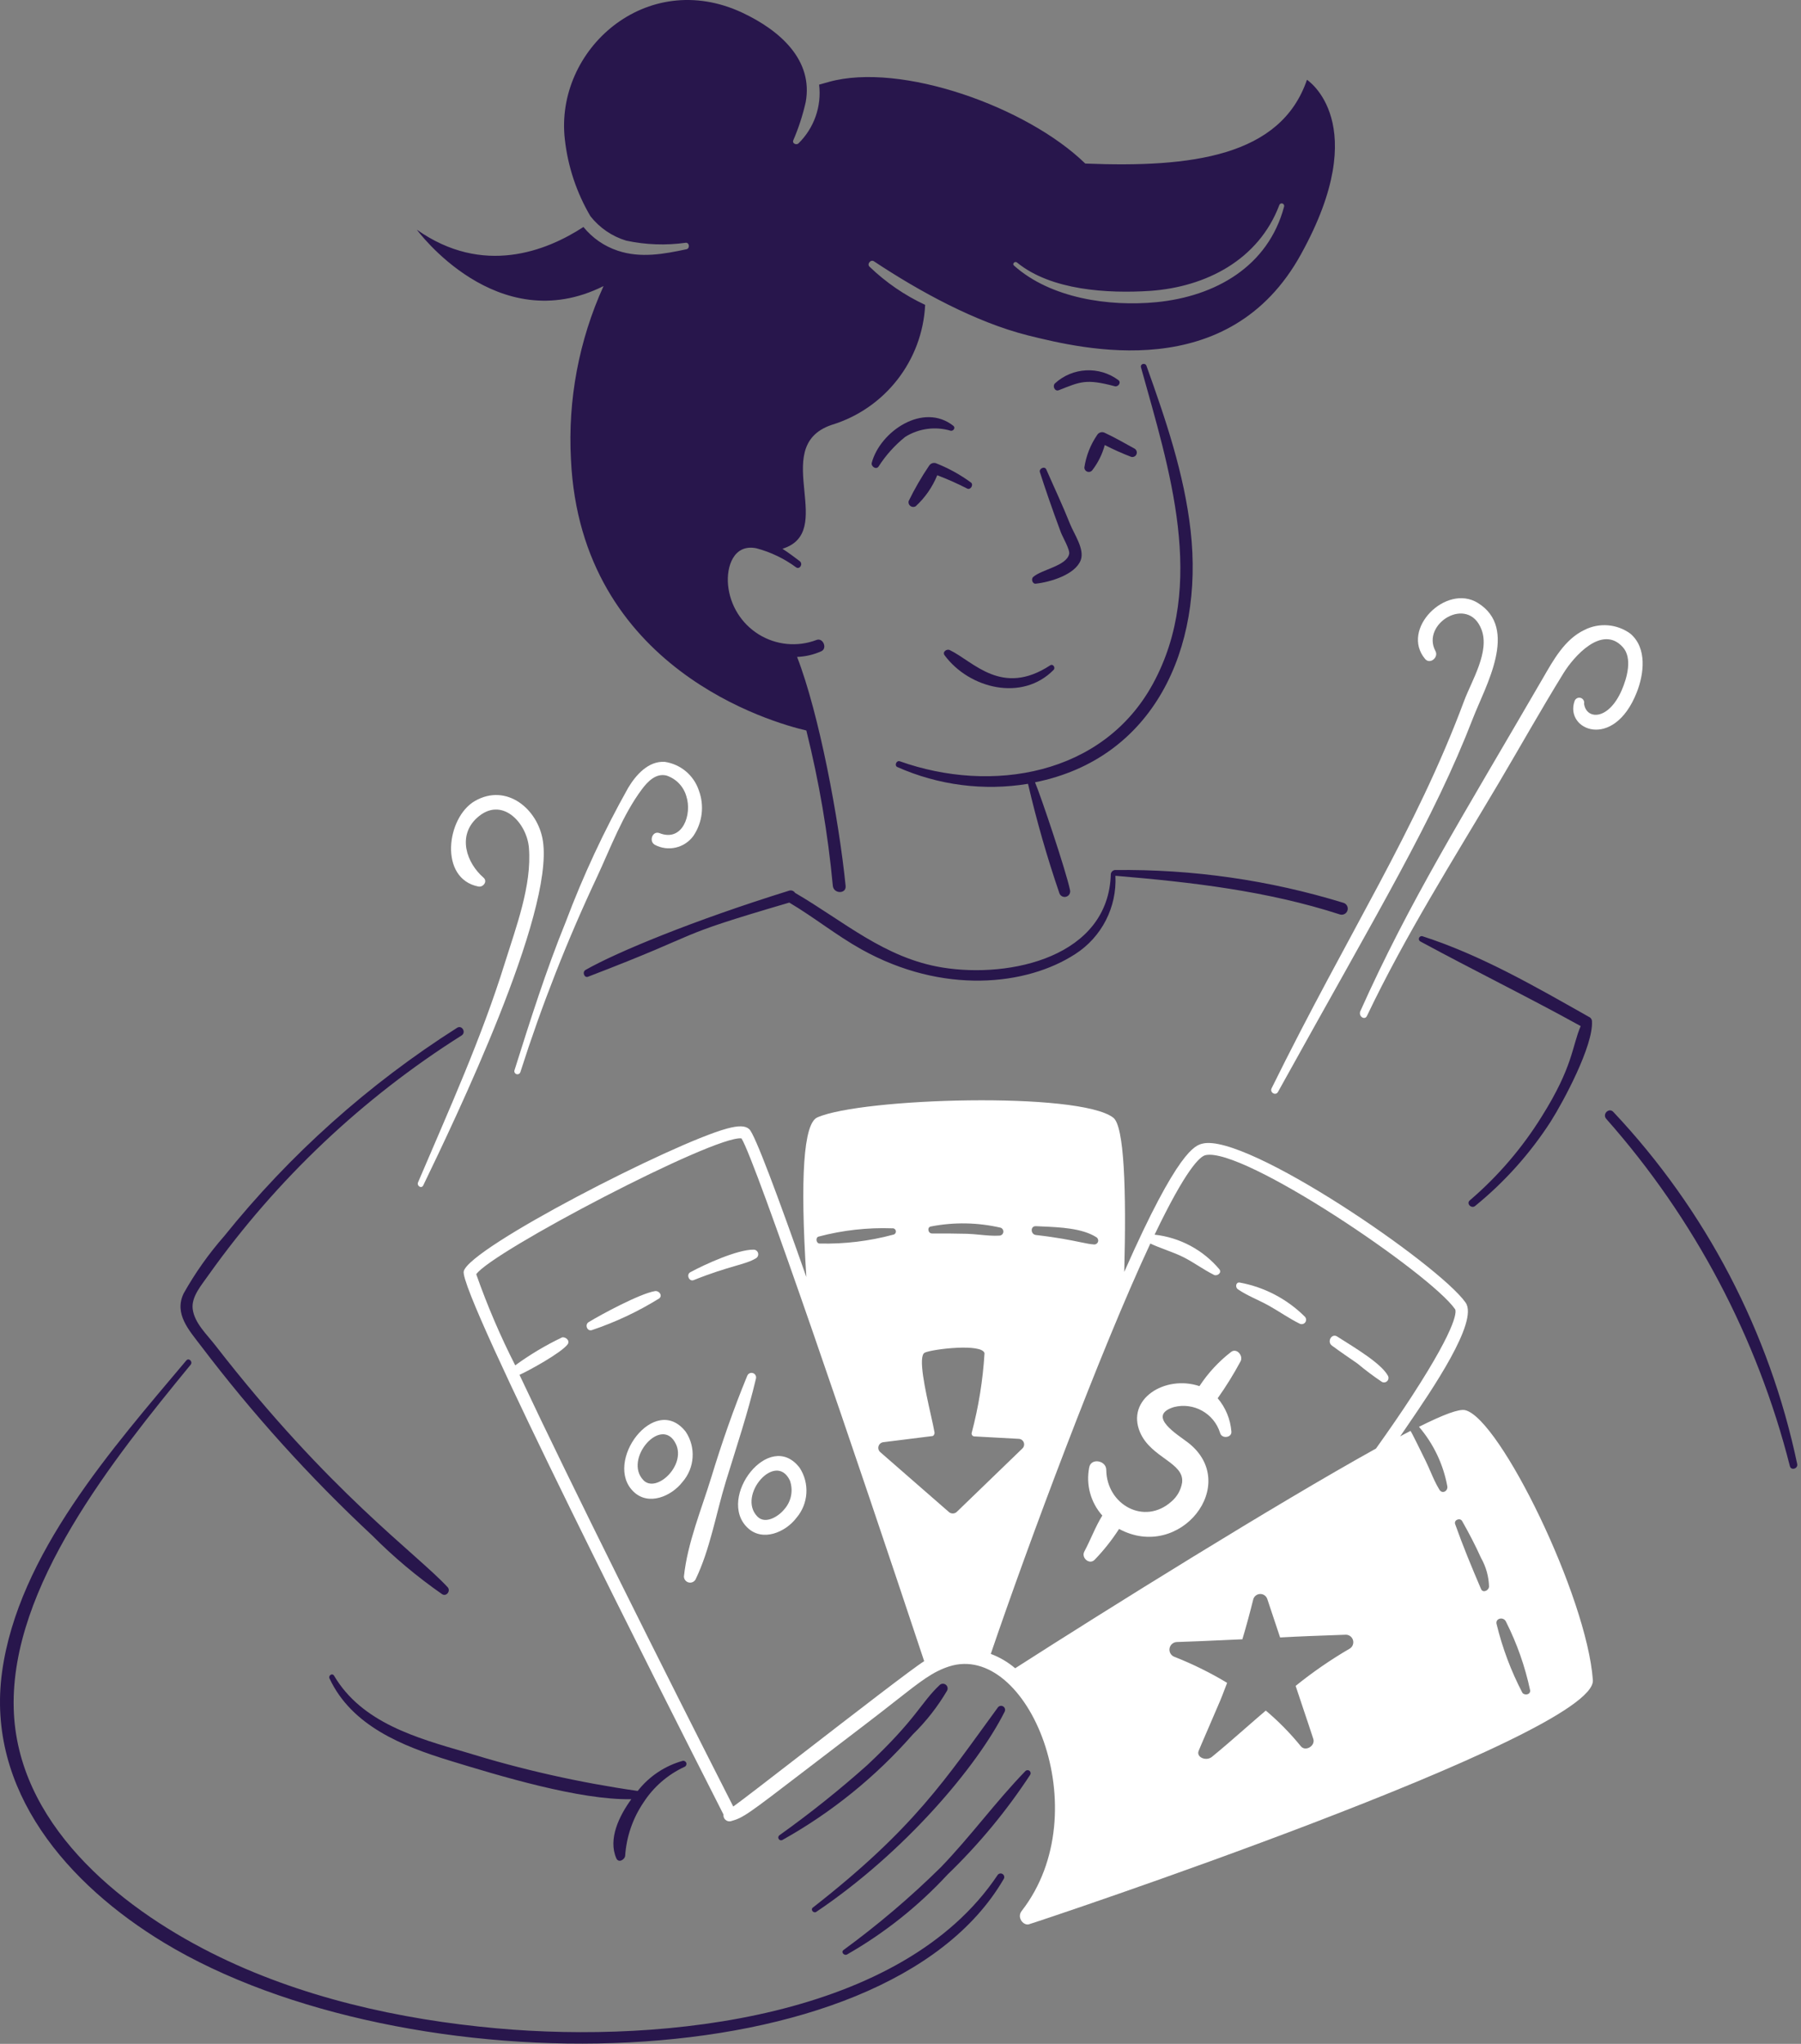 <svg width="335" height="380" viewBox="0 0 335 380" fill="none" xmlns="http://www.w3.org/2000/svg">
<rect x="0" y="0" width="335" height="380" fill="#808080" stroke="none"/>
<g id="streamline-using-discount-coupons-3-shopping-400x400">
<path id="Path" d="M122.627 241.402C123.299 240.83 122.569 239.92 121.827 240.044C119.007 240.52 111.811 244.392 109.479 245.822C108.743 246.272 109.199 247.586 110.103 247.294C114.491 245.819 118.693 243.842 122.627 241.402V241.402Z" fill="white"/>
<path id="Path_2" d="M129.027 238.002C135.827 235.282 138.645 235.156 140.639 233.924C140.961 233.72 141.11 233.328 141.005 232.962C140.9 232.595 140.566 232.341 140.185 232.338C137.185 232.296 131.039 235.1 128.403 236.538C127.601 236.962 128.177 238.338 129.027 238.002Z" fill="white"/>
<path id="Path_3" d="M230.245 239.698C232.019 240.918 234.097 241.68 236.023 242.756C237.949 243.832 239.767 245.124 241.743 246.098C242.101 246.285 242.541 246.184 242.782 245.859C243.022 245.535 242.99 245.084 242.707 244.796C239.401 241.504 235.174 239.292 230.585 238.452C229.847 238.35 229.741 239.35 230.245 239.698Z" fill="white"/>
<path id="Path_4" d="M247.747 250.176C249.315 251.334 250.929 252.428 252.505 253.518C253.955 254.731 255.468 255.865 257.037 256.918C257.362 257.096 257.765 257.038 258.027 256.777C258.289 256.515 258.347 256.111 258.169 255.786C256.921 253.498 252.195 250.688 248.711 248.48C247.701 247.838 246.773 249.456 247.747 250.176Z" fill="white"/>
<path id="Path_5" d="M223.109 257.71C216.685 255.568 209.405 260.144 212.063 266.31C214.117 271.08 220.345 271.934 219.879 275.654C219.658 277.024 218.955 278.269 217.897 279.166C212.843 283.684 205.833 279.734 205.775 273.276C205.761 271.52 202.931 271.008 202.603 272.822C201.962 276.023 202.864 279.339 205.039 281.772C203.737 283.868 202.863 286.29 201.697 288.456C201.061 289.638 202.655 290.998 203.623 289.986C205.316 288.231 206.834 286.314 208.155 284.264C219.483 290.364 230.871 275.924 221.013 268.234C219.137 266.772 213.137 263.234 218.351 261.608C222.043 260.665 225.825 262.783 226.951 266.422C227.239 267.554 229.173 267.328 229.047 266.14C228.865 263.866 227.974 261.707 226.499 259.966C228.056 257.772 229.475 255.483 230.747 253.112C231.315 252.094 230.053 250.546 228.991 251.356C226.69 253.132 224.702 255.279 223.109 257.71Z" fill="white"/>
<path id="Path_6" d="M138.995 255.784C136.449 261.958 134.287 268.184 132.313 274.646C130.493 280.59 127.867 286.876 127.215 293.11C127.224 293.628 127.576 294.076 128.077 294.208C128.577 294.34 129.104 294.122 129.367 293.676C132.097 288.046 133.189 281.376 135.031 275.382C136.983 269.028 139.101 262.734 140.631 256.238C140.701 255.808 140.436 255.395 140.017 255.278C139.597 255.162 139.157 255.38 138.995 255.784V255.784Z" fill="white"/>
<path id="Shape" fill-rule="evenodd" clip-rule="evenodd" d="M148.115 282.236C146.075 284.898 141.839 286.7 139.053 284.048C133.243 278.518 143.127 265.578 148.739 272.89C150.638 275.796 150.384 279.609 148.115 282.236ZM140.869 281.95C142.345 283.476 144.785 281.956 145.853 280.648L145.849 280.65C147.175 279.193 147.591 277.123 146.929 275.266C144.297 269.728 137.069 278.028 140.869 281.95Z" fill="white"/>
<path id="Shape_2" fill-rule="evenodd" clip-rule="evenodd" d="M117.871 277.36C112.119 271.886 121.825 258.822 127.557 266.202C129.483 269.101 129.227 272.931 126.933 275.548C124.871 278.196 120.657 280.012 117.871 277.36ZM125.743 268.518C123.147 262.962 115.883 271.28 119.683 275.202H119.681C122.061 277.672 127.597 272.5 125.743 268.518Z" fill="white"/>
<path id="Path_7" d="M221.465 98.66C220.265 88.06 216.815 77.968 213.253 68.018C213.029 67.394 212.053 67.618 212.233 68.302C217.465 87.136 224.529 108.688 214.443 127.152C205.157 144.152 184.443 147.606 167.373 141.538C166.749 141.316 166.297 142.338 166.921 142.614C174.544 145.999 182.989 147.082 191.219 145.73C192.819 152.603 194.766 159.389 197.053 166.064C197.231 166.584 197.785 166.873 198.313 166.722C198.841 166.572 199.158 166.034 199.035 165.498C198.345 162.098 193.541 147.808 192.521 145.446C214.533 141.044 223.941 120.646 221.465 98.66Z" fill="#28164C"/>
<path id="Path_8" d="M192.183 107.27C191.731 107.67 192.069 108.63 192.691 108.516C195.291 108.234 199.983 106.868 201.019 104.156C201.799 102.112 199.777 99.282 199.035 97.414C197.685 94.014 196.089 90.644 194.617 87.276C194.323 86.602 193.217 87.104 193.429 87.786C194.381 90.738 195.607 94.364 197.337 99C197.631 99.79 199.093 102.286 198.865 103.022C198.357 105.232 193.775 105.862 192.183 107.27Z" fill="#28164C"/>
<path id="Path_9" d="M176.663 120.864C176.091 120.59 175.241 121.208 175.699 121.828C180.299 128.038 190.143 130.494 195.977 124.546C196.377 124.146 195.867 123.36 195.353 123.696C186.333 129.602 181.095 123.002 176.663 120.864Z" fill="#28164C"/>
<path id="Path_10" d="M174.283 86.202C173.765 85.918 173.114 86.094 172.811 86.602C171.39 88.699 170.12 90.895 169.011 93.172C168.932 93.515 169.064 93.873 169.347 94.082C169.63 94.291 170.01 94.313 170.315 94.136C172.066 92.531 173.439 90.558 174.335 88.358C176.246 89.085 178.116 89.917 179.935 90.85C180.563 91.126 181.125 90.114 180.615 89.718C178.661 88.284 176.534 87.102 174.283 86.202V86.202Z" fill="#28164C"/>
<path id="Path_11" d="M204.077 80.876C202.832 82.689 202.018 84.761 201.697 86.936C201.704 87.269 201.909 87.565 202.218 87.689C202.526 87.812 202.879 87.739 203.113 87.502C204.219 86.093 205.029 84.475 205.493 82.744C207.095 83.567 208.74 84.301 210.421 84.944C210.824 85.046 211.24 84.835 211.397 84.45C211.553 84.065 211.402 83.623 211.043 83.414C209.219 82.414 207.377 81.344 205.493 80.47C204.988 80.209 204.367 80.387 204.077 80.876V80.876Z" fill="#28164C"/>
<path id="Path_12" d="M162.157 86.03C161.975 86.706 162.937 87.38 163.403 86.766C164.75 84.656 166.433 82.781 168.387 81.216C170.91 79.651 173.981 79.239 176.827 80.082C177.337 80.192 177.781 79.528 177.337 79.176C171.729 74.734 163.711 80.226 162.157 86.03Z" fill="#28164C"/>
<path id="Path_13" d="M196.203 71.304C195.741 71.804 196.203 72.838 196.939 72.55C200.995 70.95 201.977 70.384 207.361 71.812C207.987 71.978 208.611 71.128 208.041 70.68C204.459 68.013 199.485 68.275 196.203 71.304V71.304Z" fill="#28164C"/>
<path id="Path_14" d="M114.641 345.504C115.041 346.41 116.181 345.788 116.283 345.05C116.517 341.503 117.691 338.082 119.683 335.138C121.54 332.257 124.175 329.96 127.283 328.512C127.575 328.417 127.744 328.111 127.669 327.813C127.594 327.515 127.302 327.325 126.999 327.378C123.678 328.3 120.74 330.263 118.617 332.978C107.777 331.425 97.077 329.018 86.617 325.778C77.497 323.118 67.309 320.304 62.147 311.562C61.811 310.992 61.029 311.498 61.297 312.072C65.425 320.872 74.839 324.636 83.557 327.308C92.821 330.146 107.843 334.708 117.429 334.508C115.207 337.574 113.055 341.878 114.641 345.504Z" fill="#28164C"/>
<path id="Path_15" d="M296.119 189.91C296.126 189.537 295.9 189.198 295.553 189.06C285.641 183.46 275.463 177.564 264.569 174.06C264.316 173.998 264.056 174.13 263.956 174.371C263.856 174.612 263.946 174.889 264.169 175.024C274.083 180.396 284.169 185.332 294.019 190.77C292.387 194.58 292.619 198.29 286.769 207.592C283.139 213.439 278.63 218.693 273.401 223.168C272.665 223.792 273.741 224.812 274.421 224.188C279.878 219.744 284.602 214.469 288.421 208.556C290.851 204.738 296.373 194.402 296.119 189.91Z" fill="#28164C"/>
<path id="Path_16" d="M249.957 167.876C236.162 163.632 221.789 161.569 207.357 161.76C206.98 161.823 206.684 162.119 206.621 162.496C206.221 177.86 187.985 181.938 175.299 179.884C164.539 178.142 156.957 171.276 147.889 166.002C147.653 165.618 147.18 165.452 146.755 165.602C129.055 171.1 114.699 177.028 108.919 180.33C108.235 180.72 108.693 181.916 109.429 181.576C132.471 172.746 123.807 174.554 146.813 167.812C151.401 170.53 155.533 173.876 160.179 176.478C175.379 184.984 190.979 183.25 199.999 177.384C204.922 174.225 207.775 168.67 207.475 162.828C221.635 164.016 235.675 165.628 249.275 170.028C249.858 170.183 250.46 169.853 250.643 169.278C250.825 168.703 250.523 168.086 249.957 167.876Z" fill="#28164C"/>
<path id="Path_17" d="M69.213 285.464C73.218 289.493 77.578 293.152 82.241 296.396C83.041 296.902 83.887 295.77 83.261 295.092C77.367 288.724 61.323 277.542 40.043 250.12C38.459 248.078 36.181 245.986 35.843 243.38C35.551 241.058 37.551 238.854 38.843 236.98C51.474 219.244 67.444 204.141 85.857 192.518C86.761 191.948 85.927 190.498 85.007 191.102C68.544 201.558 53.91 214.645 41.687 229.842C38.81 233.118 36.285 236.687 34.153 240.49C32.341 244.29 35.183 247.336 37.381 250.234C46.966 262.865 57.616 274.652 69.213 285.464V285.464Z" fill="#28164C"/>
<path id="Path_18" d="M334.295 272.202C329.134 247.644 317.295 224.986 300.083 206.724C299.293 205.874 297.977 207.124 298.781 208.028C315.153 226.521 326.864 248.662 332.935 272.602C333.157 273.456 334.461 273.06 334.295 272.202Z" fill="#28164C"/>
<path id="Path_19" d="M185.557 348.618C167.915 374.996 123.995 379.966 92.383 377.11C74.257 375.472 55.731 371.342 39.365 363.11C21.801 354.284 3.077 338.81 2.549 317.57C1.989 295.012 20.993 271.38 35.457 253.734C35.917 253.174 35.131 252.386 34.657 252.934C20.963 269.212 3.411 288.962 0.389 310.822C-2.661 332.93 12.671 350.402 30.527 361.202C75.223 388.224 164.491 387.514 186.687 349.364C186.893 349.052 186.807 348.632 186.495 348.426C186.183 348.22 185.763 348.306 185.557 348.618Z" fill="#28164C"/>
<path id="Path_20" d="M190.709 329.304C185.185 334.998 180.509 341.468 174.963 347.202C169.324 352.754 163.285 357.884 156.895 362.552C156.383 362.952 157.007 363.628 157.517 363.402C164.491 359.425 170.814 354.401 176.265 348.506C182.057 342.924 187.205 336.712 191.615 329.984C191.775 329.734 191.715 329.403 191.477 329.224C191.24 329.046 190.905 329.081 190.709 329.304V329.304Z" fill="#28164C"/>
<path id="Path_21" d="M151.173 354.68C150.727 355.028 151.287 355.756 151.797 355.48C168.335 344.37 181.797 328.35 186.857 318.268C187.061 317.909 186.935 317.452 186.575 317.248C186.216 317.045 185.759 317.171 185.555 317.53C175.917 330.69 170.117 339.894 151.173 354.68Z" fill="#28164C"/>
<path id="Path_22" d="M174.793 313.274C171.257 316.59 170.541 319.522 161.313 328.172C156.114 332.805 150.668 337.153 144.999 341.198C144.77 341.349 144.697 341.651 144.831 341.89C144.965 342.129 145.261 342.224 145.509 342.106C154.672 336.99 162.891 330.342 169.809 322.45C172.27 320.041 174.403 317.317 176.153 314.35C176.364 313.974 176.271 313.5 175.932 313.232C175.594 312.964 175.111 312.982 174.793 313.274V313.274Z" fill="#28164C"/>
<path id="Path_23" d="M78.729 220.384C84.653 208.106 103.021 169.952 100.989 156.384C100.099 150.434 94.241 145.55 88.359 148.908C83.025 151.952 81.603 163.366 88.981 164.824C89.887 165.002 90.733 163.866 89.945 163.182C86.759 160.422 85.065 155.414 88.699 152.08C93.277 147.88 97.995 152.928 98.383 157.63C98.961 164.596 95.953 172.472 93.909 179.03C89.557 193.03 83.509 206.344 77.767 219.812C77.479 220.494 78.399 221.068 78.729 220.384Z" fill="white"/>
<path id="Path_24" d="M96.799 199.312C100.758 186.91 105.526 174.781 111.071 163.002C113.549 157.67 115.853 151.478 119.397 146.746C120.465 145.322 121.997 143.694 123.985 144.196C125.775 144.791 127.153 146.234 127.667 148.048C128.761 151.384 126.991 156.594 122.683 154.902C121.381 154.39 120.645 156.372 121.777 157.054C124.25 158.385 127.325 157.683 128.977 155.412C130.66 152.929 131.039 149.785 129.995 146.972C129.057 144.142 126.603 142.082 123.653 141.648C120.591 141.448 118.281 144.088 116.853 146.462C112.355 154.465 108.472 162.797 105.237 171.388C101.569 180.4 98.637 189.672 95.721 198.916C95.631 199.113 95.658 199.344 95.793 199.514C95.927 199.684 96.145 199.764 96.358 199.722C96.57 199.679 96.741 199.521 96.799 199.312Z" fill="white"/>
<path id="Path_25" d="M237.721 203.002C256.611 168.89 266.675 152.424 273.973 133.56C276.295 127.56 282.585 116.844 274.879 112.092C268.991 108.462 260.427 116.972 265.079 122.514C265.983 123.592 267.641 122.226 267.005 121.042C264.283 115.972 273.073 110.56 275.559 117.02C277.159 121.154 273.743 126.536 272.329 130.332C263.309 154.532 250.831 173.332 236.529 202.332C236.141 203.11 237.279 203.802 237.721 203.002Z" fill="white"/>
<path id="Path_26" d="M254.261 188.89C261.389 173.936 270.357 159.782 278.787 145.56C282.813 138.76 286.693 131.838 290.851 125.112C292.711 122.112 297.977 116.06 301.839 120.298C303.703 122.342 302.625 126.072 301.669 128.284C299.201 133.998 295.059 133.854 294.647 130.834C294.753 130.362 294.474 129.889 294.009 129.754C293.544 129.619 293.054 129.869 292.891 130.324C290.969 135.702 300.155 139.616 304.445 128.738C305.789 125.338 306.417 120.482 303.255 117.806C300.76 115.988 297.454 115.725 294.703 117.126C291.023 118.884 288.935 122.74 286.999 126.076C271.835 152.202 262.199 167.522 253.015 188.04C252.675 189.002 253.857 189.736 254.261 188.89Z" fill="white"/>
<path id="Shape_3" fill-rule="evenodd" clip-rule="evenodd" d="M201.867 30.408C221.579 31.202 238.231 29.106 243.103 14.832C243.103 14.832 255.507 22.818 242.021 47.222C228.641 71.612 201.418 64.883 191.256 62.371L191.157 62.346C181.409 59.886 170.971 54.158 162.557 48.582C161.935 48.174 161.201 49.136 161.757 49.602C164.788 52.513 168.277 54.905 172.085 56.682C171.576 67.048 164.613 75.977 154.685 78.998C148.617 81.06 149.13 86.284 149.622 91.295C150.082 95.983 150.524 100.484 145.539 102.03C146.695 102.772 147.779 103.588 148.739 104.318C149.417 104.826 148.795 105.906 148.115 105.506C145.889 103.859 143.372 102.649 140.695 101.938C136.503 101.088 135.087 105.28 135.427 108.792C135.799 112.563 137.905 115.946 141.124 117.945C144.343 119.943 148.308 120.331 151.853 118.992C153.099 118.486 153.949 120.576 152.759 121.086C151.342 121.723 149.815 122.078 148.263 122.134C152.345 132.632 156.041 152.284 157.291 164.7C157.461 166.23 155.081 166.23 154.913 164.7C154.001 154.961 152.353 145.305 149.985 135.814C143.867 134.402 108.013 124.428 106.201 85.402C105.602 74.333 107.682 63.283 112.263 53.188C92.439 63.1 77.541 42.71 77.541 42.71C89.833 51.376 101.671 46.674 108.525 42.2C110.19 44.257 112.412 45.79 114.925 46.618C119.171 48.034 123.475 47.24 127.725 46.334C128.355 46.154 128.235 45.078 127.555 45.134C123.86 45.655 120.101 45.52 116.453 44.734C113.833 43.935 111.52 42.354 109.825 40.202C107.253 35.834 105.632 30.972 105.067 25.934C103.143 9.28 120.191 -6.012 138.089 2.366C145.209 5.716 151.271 11.222 149.871 18.966C149.32 21.413 148.543 23.802 147.549 26.104C147.323 26.67 148.111 27.018 148.511 26.67C151.424 23.823 152.847 19.783 152.363 15.738C152.719 15.641 153.073 15.54 153.417 15.442C153.677 15.368 153.93 15.296 154.175 15.228C167.583 11.498 191.049 19.872 201.867 30.408ZM188.613 49.38C195.467 55.5 206.343 57.03 215.121 56.18C226.053 55.104 235.909 49.552 238.855 38.392C238.918 38.142 238.765 37.889 238.515 37.826C238.265 37.764 238.012 37.916 237.949 38.166C234.097 48.304 224.355 53.346 213.933 54.082C206.059 54.592 195.521 54.002 189.181 48.814C188.775 48.484 188.213 49.042 188.613 49.38Z" fill="#28164C"/>
<path id="Shape_4" fill-rule="evenodd" clip-rule="evenodd" d="M263.943 265.274C268.587 262.952 271.423 261.902 272.557 262.184C279.025 263.802 295.191 296.89 296.285 312.376C297.011 322.69 191.897 357.69 191.611 357.69C190.479 358.256 189.059 356.554 190.025 355.31C204.447 336.778 191.145 305.146 176.545 309.828C173.501 310.805 171.261 312.564 166.58 316.238C165.02 317.462 163.19 318.899 160.969 320.59C156.402 324.067 152.78 326.841 149.881 329.062C138.903 337.47 138.281 337.946 135.933 338.602C135.574 338.683 135.199 338.583 134.928 338.334C134.657 338.086 134.524 337.721 134.573 337.356C134.292 336.801 133.806 335.842 133.145 334.54C124.422 317.356 85.276 240.242 86.259 236.356C87.375 231.938 125.097 212.61 135.141 209.848C137.459 209.21 138.699 209.29 139.389 209.962C140.459 210.996 144.721 222.478 149.989 237.432C148.799 218.854 149.475 208.88 152.027 207.752C160.283 204.11 200.787 202.918 207.083 207.808C209.121 209.394 209.521 221.176 209.121 236.47C219.147 213.756 222.319 212.962 223.679 212.624C231.831 210.59 267.705 235.144 272.617 242.19C275.066 245.704 266.309 258.483 261.689 265.225L261.689 265.225C261.226 265.901 260.804 266.517 260.439 267.056C260.849 266.817 261.238 266.619 261.619 266.425C261.87 266.297 262.117 266.171 262.365 266.036C262.532 266.203 264.278 269.77 264.914 271.069L264.916 271.072C265.042 271.33 265.124 271.497 265.141 271.53C265.482 272.215 265.785 272.913 266.088 273.61C266.587 274.759 267.084 275.903 267.741 276.968C268.261 277.812 269.343 277.248 269.215 276.344C268.466 272.254 266.647 268.435 263.943 265.274ZM193.88 228.027L193.88 228.027L193.88 228.027L193.88 228.027C193.468 228.009 193.071 227.992 192.691 227.972C191.615 227.918 191.673 229.5 192.687 229.616C196.663 230.065 199.152 230.578 200.881 230.935C202.015 231.169 202.822 231.336 203.507 231.372C203.845 231.391 204.151 231.175 204.246 230.851C204.342 230.527 204.201 230.179 203.907 230.012C201.292 228.351 197.155 228.17 193.88 228.027ZM173.151 228.03C177.442 227.194 181.862 227.271 186.121 228.256C186.459 228.371 186.671 228.706 186.63 229.061C186.589 229.416 186.306 229.694 185.951 229.728C184.717 229.807 183.482 229.686 182.26 229.567C181.464 229.489 180.673 229.412 179.891 229.39C177.806 229.332 175.667 229.332 173.579 229.332L173.377 229.332C172.585 229.332 172.413 228.136 173.157 228.03H173.151ZM165.957 228.37C161.357 228.209 156.758 228.723 152.307 229.898C151.623 230.052 151.797 231.214 152.477 231.202C157.082 231.308 161.679 230.754 166.127 229.558C166.455 229.511 166.683 229.208 166.636 228.879C166.589 228.551 166.285 228.323 165.957 228.37ZM136.391 335.874C123.419 310.386 106.427 276.458 96.629 255.614C98.309 254.866 104.357 251.556 105.577 249.95C106.091 249.274 105.235 248.516 104.557 248.648C101.497 250.111 98.577 251.852 95.835 253.848C93.049 248.368 90.627 242.711 88.585 236.912C91.407 232.754 132.927 211.026 137.919 211.65C140.519 215.728 159.387 271.18 171.905 308.85C169.952 310.035 158.675 318.75 149.294 325.999L149.294 325.999C143.044 330.829 137.637 335.008 136.391 335.874ZM176.485 281.102C176.902 281.483 177.54 281.483 177.957 281.102L190.151 269.324C190.47 269.038 190.581 268.586 190.43 268.185C190.28 267.784 189.899 267.516 189.471 267.51L181.201 267.058C181.044 267.042 180.903 266.956 180.815 266.825C180.728 266.693 180.704 266.53 180.749 266.378C182.029 261.541 182.826 256.589 183.127 251.594C182.701 249.736 173.565 250.796 172.025 251.482C170.687 252.078 172.129 258.533 173.131 263.012C173.442 264.403 173.71 265.603 173.839 266.378C173.839 266.628 173.675 267 173.385 267L164.323 268.134C163.898 268.176 163.54 268.47 163.416 268.879C163.292 269.288 163.426 269.732 163.757 270.002L176.485 281.102ZM251.025 306.534C247.513 308.581 244.161 310.891 240.999 313.444C241.498 314.966 242.009 316.484 242.521 318.003L242.521 318.004L242.521 318.005L242.522 318.008C243.115 319.766 243.708 321.527 244.283 323.3C244.705 324.596 242.819 325.73 241.961 324.66C240.003 322.252 237.822 320.032 235.447 318.032C234.116 319.164 232.806 320.309 231.503 321.449C229.479 323.218 227.471 324.973 225.423 326.642C224.349 327.518 222.409 326.704 222.987 325.452C223.041 325.291 223.786 323.568 224.68 321.499L224.682 321.495C225.441 319.737 226.308 317.73 226.951 316.22C227.228 315.571 227.481 314.902 227.738 314.222C227.906 313.778 228.076 313.33 228.255 312.878C225.148 311.005 221.889 309.395 218.513 308.064C217.852 307.853 217.44 307.195 217.539 306.507C217.638 305.82 218.219 305.305 218.913 305.288C221.683 305.204 224.453 305.078 227.206 304.952L227.209 304.952L227.211 304.951L227.234 304.95C228.524 304.891 229.81 304.833 231.091 304.778C231.827 302.344 232.491 299.85 233.129 297.302C233.311 296.738 233.836 296.356 234.429 296.356C235.022 296.356 235.547 296.738 235.729 297.302C236.529 299.68 237.323 302.058 238.109 304.438C241.775 304.235 245.487 304.103 249.16 303.973L250.399 303.928C251.017 303.961 251.54 304.395 251.686 304.996C251.832 305.596 251.567 306.222 251.033 306.534H251.025ZM184.293 307.498C185.947 308.115 187.481 309.016 188.825 310.16H188.841C206.145 299.066 237.213 279.712 255.945 269.316C258.493 265.746 260.753 262.458 262.627 259.572C271.611 245.738 270.785 243.656 270.671 243.43C266.111 236.82 231.173 213.17 224.225 214.77C223.207 215.004 220.657 217.262 214.765 229.552C219.468 230.074 223.789 232.386 226.831 236.01C227.301 236.678 226.377 237.312 225.811 237.03C224.81 236.529 223.854 235.937 222.905 235.348L222.905 235.348C222.029 234.804 221.158 234.264 220.261 233.802C219.19 233.254 218.036 232.82 216.88 232.385C215.896 232.015 214.91 231.645 213.973 231.202C204.693 251.032 191.249 287.076 184.293 307.498ZM276.959 295.036C276.909 295.716 275.825 296.226 275.485 295.436C273.787 291.472 272.095 287.39 270.671 283.372C270.389 282.572 271.585 282.122 271.973 282.806C273.249 285.056 274.439 287.324 275.485 289.66C276.419 291.301 276.931 293.149 276.975 295.036H276.959ZM278.391 302.002C279.461 306.409 281.061 310.669 283.157 314.69C283.495 315.254 284.677 315.144 284.621 314.292C283.683 309.87 282.179 305.586 280.145 301.548C279.693 300.472 278.043 300.87 278.391 302.002Z" fill="white"/>
</g>
</svg>
